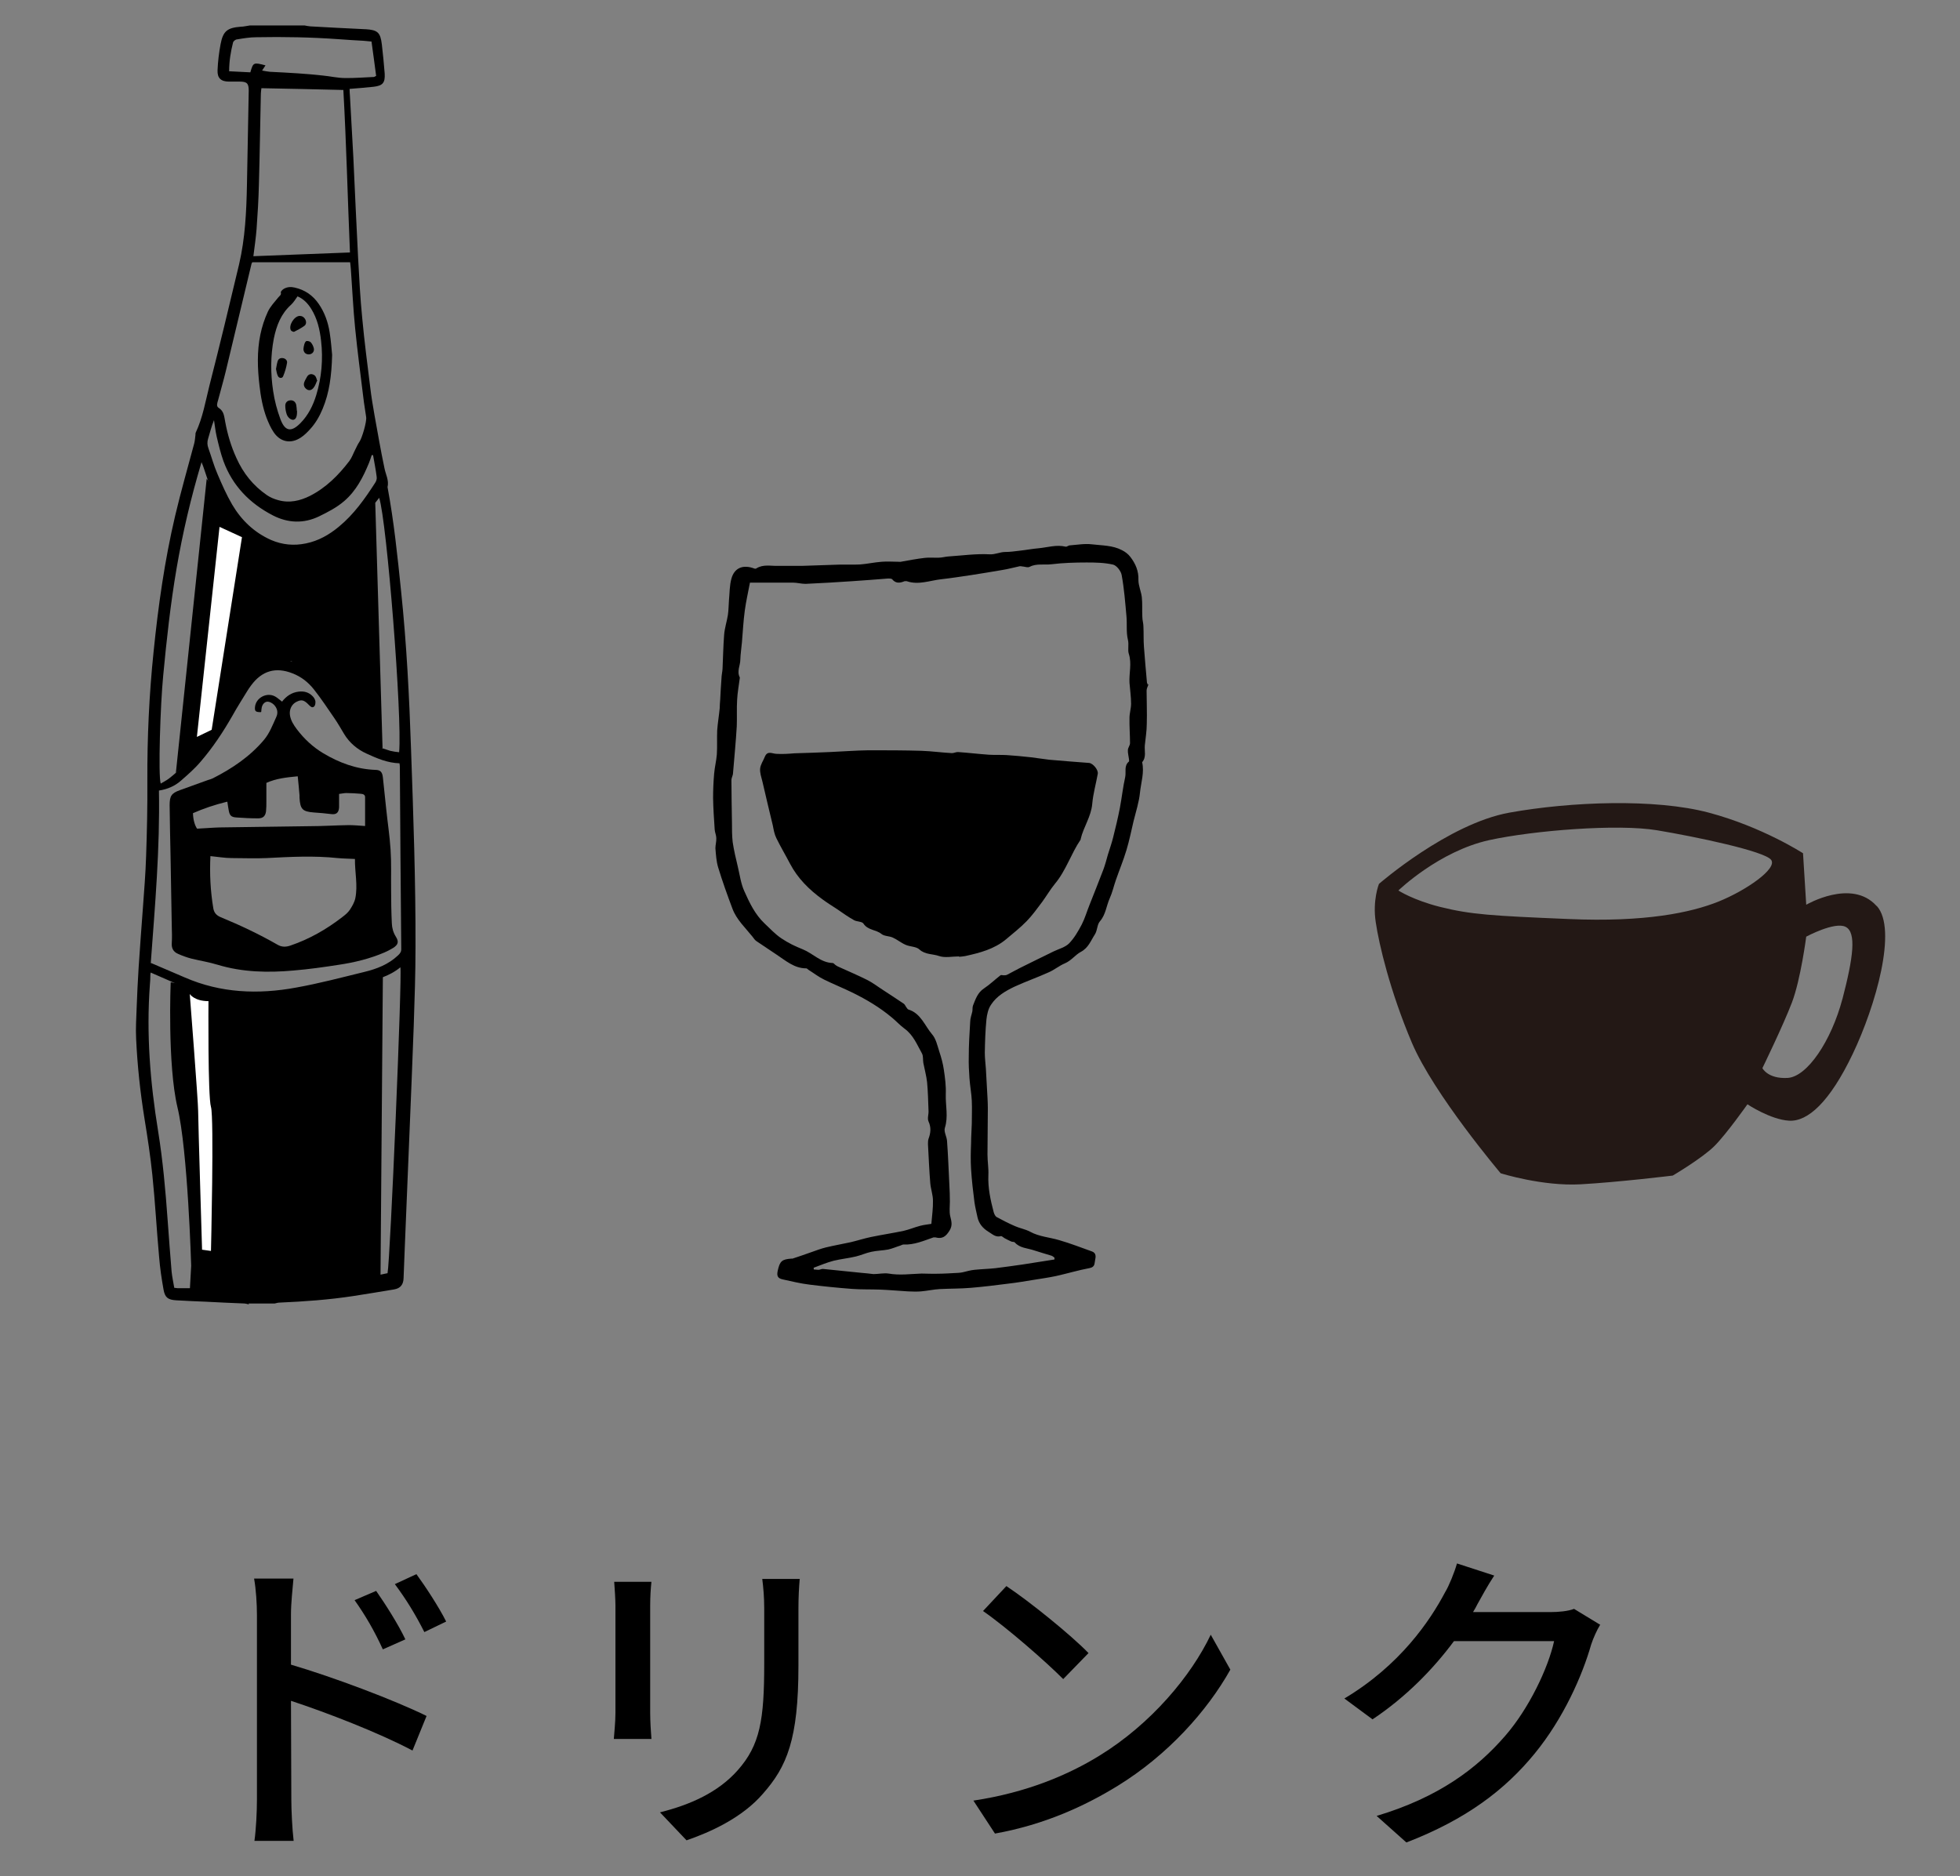<?xml version="1.0" encoding="UTF-8"?>
<svg xmlns="http://www.w3.org/2000/svg" version="1.1" viewBox="0 0 110 105.31">
  <rect x="0" y="0" width="110" height="105.31" fill="#808080" stroke="none"/>
  <defs>
    <style>
      .cls-1 {
        fill: #fff;
      }

      .cls-1, .cls-2 {
        fill-rule: evenodd;
      }

      .cls-3 {
        fill: #231815;
      }
    </style>
  </defs>
  <!-- Generator: Adobe Illustrator 28.6.0, SVG Export Plug-In . SVG Version: 1.2.0 Build 709)  -->
  <g>
    <g id="_レイヤー_1" data-name="レイヤー_1">
      <g id="_レイヤー_1-2">
        <g>
          <g>
            <path class="cls-2" d="M13.97,73.21c-.08-.02-.16-.04-.24-.05-.72-.03-1.45-.06-2.17-.1-.56-.02-1.12-.05-1.68-.08-.45-.03-.62-.15-.7-.59-.11-.61-.2-1.22-.25-1.84-.14-1.53-.22-3.07-.38-4.61-.11-1.06-.27-2.11-.44-3.15-.24-1.49-.4-2.98-.47-4.49-.03-.58.01-1.17.03-1.75.03-.75.06-1.49.11-2.24.07-1.12.16-2.24.24-3.35.07-.97.15-1.93.18-2.9.05-1.41.08-2.82.07-4.24-.01-2.42.1-4.83.35-7.24.26-2.57.62-5.12,1.21-7.63.32-1.36.71-2.71,1.07-4.06.04-.16.05-.32.07-.48,0-.05,0-.1.02-.14.39-.83.54-1.73.76-2.61.58-2.27,1.13-4.55,1.67-6.83.34-1.46.41-2.95.44-4.45.03-1.76.07-3.52.1-5.29,0-.41-.1-.51-.51-.51h-.6c-.44,0-.66-.19-.64-.64.02-.49.08-.98.17-1.46.14-.74.38-.92,1.13-.98.17,0,.34-.05.51-.07h3.08c.1.02.2.04.31.05,1.03.06,2.05.11,3.08.16h.03c.67.04.83.18.91.85.06.54.12,1.09.16,1.64.03.52-.11.68-.62.74-.44.05-.88.08-1.35.12,0,.14.01.27.02.39.06,1.14.13,2.28.19,3.43.09,1.9.17,3.8.27,5.7.06,1.12.12,2.24.23,3.35.12,1.3.29,2.6.45,3.89.06.52.15,1.04.24,1.56.18.99.35,1.99.56,2.98.07.35.26.67.17,1.05.36,1.93.56,3.88.76,5.83.31,2.96.46,5.93.56,8.91.13,3.69.26,7.37.25,11.06,0,1.48-.05,2.96-.1,4.44-.07,2.02-.16,4.04-.24,6.05-.09,2.11-.17,4.22-.26,6.33-.02.59-.05,1.19-.07,1.78-.01.35-.17.57-.53.63-.76.13-1.52.25-2.28.37-1.37.21-2.76.31-4.15.37-.09,0-.18.03-.27.05h-1.47s.02.05.02.05ZM8.47,54.57s-.03.07-.03.1c0,.21-.01.42-.03.63-.2,2.74.02,5.46.46,8.16.27,1.67.42,3.36.54,5.04.07.95.14,1.91.22,2.86.03.31.1.61.15.92.08,0,.13.02.18.02,1.62,0,3.25.02,4.87,0,.9-.01,1.8-.07,2.69-.16.93-.1,1.85-.25,2.77-.4.49-.08.98-.19,1.46-.28.15-.71.83-16.77.72-17.17-.64.53-1.41.71-2.18.91-.29.07-.59.13-.89.2-1.34.32-2.67.66-4.05.75-1.76.12-3.47-.07-5.1-.78-.58-.25-1.17-.52-1.78-.78,0,0,0-.02,0-.02ZM22.4,42.22c.18-1.95-.69-12.98-1.12-14.28-.08.1-.15.19-.22.28-.28.35-.54.7-.83,1.04-.55.65-1.21,1.17-1.98,1.52-1.3.59-2.58.56-3.82-.17-.85-.49-1.5-1.18-2-2.02-.43-.71-.73-1.49-.98-2.28-.03-.1-.07-.2-.14-.37-.6,2.01-1.06,3.97-1.4,5.96-.34,1.99-.56,4-.75,6.01-.16,1.61-.29,5.62-.14,6.07.16-.1.33-.18.47-.29.52-.4.97-.87,1.37-1.4.61-.81,1.18-1.65,1.68-2.54.34-.59.69-1.17,1.08-1.72.67-.93,1.62-1.23,2.72-.92.78.21,1.38.69,1.86,1.31.5.66.98,1.34,1.39,2.06.44.77,1.05,1.26,1.88,1.52.14.04.29.1.43.14.16.04.32.06.5.08ZM14.16,14.72s-.03.05-.04.07c-.48,2.02-.97,4.03-1.45,6.05-.13.54-.29,1.08-.43,1.62-.04.14-.12.34.03.43.31.19.31.5.37.79.13.7.33,1.38.63,2.03.38.85.94,1.55,1.71,2.08.19.13.41.22.63.28.63.18,1.23.04,1.79-.24.9-.46,1.6-1.16,2.21-1.96.14-.19.22-.43.33-.64.07-.14.14-.3.23-.43.15-.21.42-1.14.38-1.39-.05-.37-.12-.74-.16-1.11-.16-1.3-.33-2.59-.46-3.89-.11-1.1-.16-2.21-.24-3.31-.01-.15-.03-.29-.04-.38h-5.5s.01,0,.01,0ZM8.48,54.05c.65.28,1.27.54,1.89.81,2.02.88,4.12.96,6.24.57,1.29-.23,2.57-.57,3.84-.88.7-.17,1.35-.42,1.89-.93.12-.11.19-.21.18-.38-.03-3.41-.06-6.81-.08-10.22,0-.06-.01-.11-.02-.18-.67-.02-1.25-.27-1.84-.54-.53-.24-.97-.61-1.27-1.11-.18-.3-.35-.6-.55-.89-.37-.54-.73-1.08-1.13-1.59-.32-.41-.72-.73-1.22-.92-.94-.37-1.71-.14-2.31.67-.08.1-.15.21-.22.32-.28.46-.57.91-.83,1.38-.52.91-1.1,1.79-1.79,2.59-.33.39-.72.73-1.11,1.07-.34.3-.76.48-1.23.55.06,3.26-.22,6.46-.46,9.7,0,0,.02-.02.02-.02ZM19.64,14.16c-.13-3.06-.2-6.08-.37-9.11-1.56-.04-3.07-.07-4.6-.1-.01.12-.03.22-.03.31-.04,1.7-.06,3.41-.11,5.11-.02.83-.07,1.65-.13,2.48-.04.5-.11.99-.18,1.53,1.81-.07,3.6-.14,5.42-.21h0ZM20.84,2.33c-.18-.02-.31-.03-.43-.04-.47-.03-.93-.05-1.4-.09-1.54-.11-3.08-.14-4.62-.11-.36,0-.72.06-1.08.12-.09,0-.21.1-.23.17-.13.52-.22,1.04-.22,1.62.42.02.8.04,1.19.06.16-.56.18-.57.85-.39-.05.08-.11.17-.19.29.18.03.31.06.44.07.54.03,1.07.05,1.61.09.45.03.91.07,1.36.12.42.04.83.14,1.25.14.54.01,1.07-.04,1.61-.06.03,0,.06-.03.13-.06-.08-.63-.17-1.26-.26-1.93,0,0-.01,0-.01,0ZM20.92,25.54s-.04,0-.06.01c-.05.14-.09.29-.15.43-.33.8-.72,1.57-1.4,2.15-.42.36-.91.61-1.4.85-.87.42-1.75.38-2.59-.05-1.3-.67-2.27-1.66-2.78-3.05-.16-.45-.27-.91-.38-1.38-.07-.3-.1-.61-.15-.92-.14.35-.23.7-.33,1.04-.06.19-.05.36.02.55.17.47.3.96.5,1.42.25.59.51,1.18.83,1.73.52.88,1.24,1.57,2.19,1.99.63.27,1.28.33,1.95.19.7-.14,1.31-.49,1.85-.94.84-.69,1.46-1.57,2.04-2.47.06-.09.1-.22.08-.33-.05-.4-.13-.8-.2-1.2,0,0-.02-.02-.02-.02Z"/>
            <path class="cls-2" d="M18.64,19.92c-.03,1.18-.16,2.13-.53,3.02-.17.41-.39.8-.69,1.13-.16.18-.34.36-.54.49-.56.37-1.15.25-1.52-.3-.17-.25-.29-.53-.4-.81-.22-.59-.33-1.21-.4-1.84-.11-.94-.14-1.89.05-2.82.09-.44.23-.88.42-1.29.14-.3.38-.55.59-.81.07-.09.18-.13.14-.28-.01-.05.09-.15.17-.2.19-.11.4-.12.61-.07.58.13,1.02.44,1.35.92s.52,1.02.61,1.59c.08.49.11.99.14,1.27ZM16.7,16.63c-.13.18-.22.34-.36.47-.57.51-.82,1.17-.97,1.89-.19.98-.19,1.97-.04,2.96.08.54.22,1.07.41,1.58.26.69.61.74,1.13.21.43-.44.7-.98.88-1.57.3-.99.39-2.01.27-3.04-.07-.63-.21-1.24-.55-1.79-.19-.31-.44-.57-.78-.71,0,0,.01,0,.01,0Z"/>
            <path class="cls-2" d="M14.64,39.97c-.29,0-.35-.05-.33-.28.04-.52.66-.86,1.13-.6.13.07.24.18.39.29.23-.3.53-.51.92-.56.31-.04.58.03.8.26.07.07.13.17.15.27.01.1,0,.25-.08.31-.11.09-.21-.02-.29-.1-.27-.28-.41-.31-.69-.17-.27.13-.41.43-.37.73.04.31.21.57.39.81.41.54.89.99,1.47,1.34.9.54,1.87.9,2.93.94.29,0,.4.12.43.44.06.57.12,1.14.18,1.71.08.78.2,1.55.25,2.33.05.74.02,1.49.03,2.24,0,.63.01,1.26.04,1.89.01.27.08.52.23.76.17.27.13.44-.15.62-.16.1-.32.18-.5.26-.82.35-1.68.56-2.56.69-.84.13-1.68.25-2.53.32-1.44.13-2.86.1-4.26-.32-.49-.15-1-.23-1.49-.35-.26-.07-.51-.16-.75-.27-.25-.11-.36-.31-.34-.59.02-.31.01-.63,0-.95-.02-1.34-.05-2.68-.07-4.03-.02-.92-.04-1.84-.05-2.77,0-.51.1-.67.57-.84.52-.19,1.05-.38,1.58-.57.09-.03.18-.05.26-.09,1.09-.55,2.1-1.23,2.89-2.17.31-.37.49-.85.69-1.29.11-.24.05-.49-.14-.68-.09-.09-.24-.17-.35-.17-.16,0-.29.14-.33.32-.02.08-.02.16-.03.26h-.02,0ZM11.81,48.03c-.05,1.02,0,1.98.16,2.94.04.26.18.41.42.51,1.09.45,2.15.95,3.18,1.54.24.14.47.14.73.05,1.06-.36,2.02-.91,2.9-1.59.16-.12.32-.25.43-.41.13-.2.26-.42.31-.65.15-.73-.03-1.46-.02-2.21-.35-.02-.66-.02-.97-.05-1.33-.14-2.66-.07-3.99,0-.65.03-1.3,0-1.96,0-.38,0-.77-.07-1.19-.11h0s0-.02,0-.02ZM12.73,45c-.69.17-1.31.38-1.9.64.01.37.1.68.23.87.44-.02.86-.06,1.28-.07,1.68-.03,3.36-.04,5.04-.07.73,0,1.47-.05,2.2-.06.29,0,.58.03.91.05v-1.62c0-.15-.13-.18-.25-.19-.27-.02-.54-.04-.8-.04-.12,0-.25.03-.41.05v.76c-.02.3-.16.41-.45.37-.32-.04-.65-.07-.97-.09-.63-.05-.76-.18-.8-.82v-.14c-.03-.35-.06-.69-.1-1.07-.62.06-1.21.12-1.76.37v1.04c0,.19,0,.37-.02.56-.04.28-.18.39-.45.39-.41,0-.82-.02-1.22-.05-.28-.02-.37-.11-.42-.38-.03-.15-.05-.3-.08-.5,0,0-.03,0-.03,0Z"/>
            <path class="cls-2" d="M16.67,23.05v.07c0,.26-.06.41-.2.44-.13.02-.31-.11-.38-.31-.05-.15-.08-.32-.08-.48,0-.18.12-.29.28-.3.17-.02.31.09.34.28.02.1.02.21.03.31h0Z"/>
            <path class="cls-2" d="M16.82,17.73c.13,0,.25.07.32.21.06.13.05.27-.06.35-.18.13-.37.23-.57.33-.04.02-.17-.04-.19-.09-.13-.27.19-.79.5-.8Z"/>
            <path class="cls-2" d="M15.49,20.71c.03-.16.05-.3.09-.43.04-.14.15-.2.3-.18s.25.14.23.26c-.04.26-.12.52-.22.76-.05.13-.24.12-.3-.03-.06-.12-.07-.26-.1-.38Z"/>
            <path class="cls-2" d="M17.81,21.34c-.07.14-.11.3-.21.42-.08.11-.22.19-.37.1-.14-.09-.21-.23-.16-.39.04-.12.11-.23.17-.34.08-.12.2-.16.33-.11.14.05.18.17.22.32h.02Z"/>
            <path class="cls-2" d="M17.03,19.59c.01-.09.02-.18.05-.27.02-.07.07-.17.12-.18.08-.01.19.02.24.07.08.09.14.21.17.33.05.19-.09.35-.28.35-.18,0-.3-.12-.3-.31h0Z"/>
          </g>
          <path class="cls-2" d="M9.87,43.38l1.73-16.51s3.03,4.25,4.54,4.18c1.51-.07,4.92-2.84,4.92-2.84l.41,13.78s-1.1.4-1.73-1c-.94-2.09-3.39-3.89-3.39-3.89-1.87.14-3.39,2.59-3.39,2.59,0,0-1.37,3.03-2.74,3.39"/>
          <path class="cls-2" d="M9.58,55.13s-.19,4.61.38,7.02c.58,2.4.77,8.89.77,8.89l-.1,1.78,10.72-.53.14-17.83s-4.09,1.59-6.01,1.49-5.91-.82-5.91-.82h.01Z"/>
          <polygon class="cls-1" points="12.32 29.57 13.58 30.15 11.88 40.96 11.05 41.36 12.32 29.57"/>
          <path class="cls-1" d="M11.7,56.18s-.04,5.37.14,5.95,0,8.08,0,8.08l-.5-.07s-.22-7.25-.22-7.79-.47-6.56-.47-6.56c0,0,.25.4,1.05.4h0Z"/>
        </g>
        <g>
          <path class="cls-2" d="M64.46,38.4c-.04.12-.11.24-.11.36,0,.62.03,1.24.01,1.86,0,.41-.07.81-.11,1.21-.03.32.1.66-.15.95.13.57-.06,1.13-.12,1.69-.05.54-.23,1.08-.36,1.61-.13.55-.24,1.1-.4,1.63-.17.57-.4,1.12-.59,1.67-.12.34-.2.71-.35,1.04-.19.42-.22.91-.55,1.29-.16.18-.14.51-.28.73-.23.35-.36.76-.8.99-.3.16-.53.49-.89.64-.31.13-.58.36-.9.5-.64.29-1.3.52-1.93.81-.5.24-1,.53-1.31,1.01-.16.23-.23.55-.26.84-.06.62-.08,1.24-.09,1.86,0,.3.04.6.06.89l.06,1.08c.02.38.05.77.05,1.15,0,.86-.02,1.73-.02,2.59,0,.39.07.78.05,1.16-.03.71.12,1.4.3,2.08.03.1.09.23.17.27.33.18.68.36,1.03.51.27.12.58.17.84.31.51.28,1.08.31,1.62.47.63.18,1.24.42,1.86.64.24.09.21.3.17.49-.04.18,0,.38-.3.44-.64.12-1.27.31-1.9.45-.43.09-.86.15-1.29.22-.45.07-.89.15-1.34.2-.71.09-1.42.18-2.14.24-.58.05-1.17.04-1.75.07-.35.02-.7.1-1.05.13-.24.02-.49.01-.73,0-.52-.03-1.05-.08-1.57-.1-.53-.02-1.05,0-1.58-.04-.79-.06-1.59-.14-2.38-.24-.5-.06-.99-.18-1.49-.29-.29-.06-.36-.19-.29-.5.12-.53.23-.63.77-.67h.06c.34-.11.68-.23,1.02-.35.29-.1.57-.21.86-.28.46-.11.92-.19,1.38-.29.38-.09.75-.21,1.13-.29.62-.13,1.24-.22,1.85-.35.31-.07.61-.2.92-.28.22-.06.46-.08.63-.11.04-.48.1-.89.09-1.3,0-.32-.12-.65-.15-.97-.06-.73-.09-1.47-.13-2.2,0-.1,0-.21.03-.3.12-.33.16-.63,0-.98-.08-.17.02-.41,0-.62-.02-.53-.03-1.05-.08-1.58-.04-.36-.14-.72-.21-1.08-.03-.17,0-.38-.07-.52-.28-.5-.49-1.05-.99-1.41-.26-.19-.48-.44-.73-.64-.66-.55-1.4-.99-2.17-1.37-.53-.26-1.08-.48-1.61-.74-.31-.15-.59-.37-.88-.55-.04-.03-.08-.08-.12-.08-.68,0-1.16-.44-1.68-.78-.38-.25-.75-.5-1.12-.75-.09-.06-.15-.16-.22-.25-.4-.5-.89-.95-1.12-1.56-.29-.77-.57-1.55-.81-2.34-.1-.34-.12-.7-.15-1.06,0-.19.06-.38.05-.57,0-.16-.08-.32-.09-.48-.04-.59-.08-1.18-.09-1.77,0-.46.02-.92.06-1.38.03-.35.12-.7.15-1.06.03-.45,0-.91.02-1.36.03-.41.1-.82.14-1.23,0-.17.02-.34.03-.51.02-.39.04-.78.07-1.16,0-.18.05-.37.06-.55.03-.64.04-1.28.09-1.92.03-.37.15-.73.21-1.1.04-.27.04-.55.06-.82.04-.41.03-.84.14-1.23.17-.61.66-.79,1.26-.57.04.02.11.03.14,0,.38-.24.8-.13,1.2-.14h1.34c.69-.02,1.38-.05,2.08-.07.4-.01.8.01,1.2-.01.4-.03.8-.12,1.2-.15.33-.03.66,0,.99,0,.03,0,.06.01.09,0,.45-.08.91-.17,1.36-.22.25-.03.51,0,.77-.01.19,0,.37-.06.56-.07.76-.05,1.53-.16,2.29-.12.33.02.58-.13.88-.13.27,0,.54-.04.8-.07.37-.04.73-.11,1.09-.14.5-.05.99-.21,1.5-.09.07.02.15-.06.22-.07.42-.03.85-.11,1.26-.06.57.07,1.16.05,1.69.33.18.09.35.22.47.38.29.38.47.79.45,1.3,0,.31.15.63.19.95.04.37.01.75.03,1.12,0,.18.06.35.06.52.02.39,0,.78.03,1.16.05.67.11,1.34.17,2.01,0,.02.02.03.03.05v.06l.06-.03h0ZM45.67,71.17v.08c.09,0,.18.02.26.02.09,0,.18-.06.26-.05.72.07,1.44.15,2.16.22.22.02.45.04.67.07.28,0,.57-.07.85-.03.62.11,1.24.02,1.85,0,.29,0,.57.02.85.01.41,0,.81-.03,1.22-.05.08,0,.15-.02.23-.03.22-.05.45-.12.67-.14.39-.04.78-.05,1.16-.09.52-.06,1.04-.14,1.55-.21.6-.09,1.19-.19,1.78-.28v-.1s-.1-.09-.16-.11c-.32-.1-.65-.19-.98-.3-.37-.13-.8-.12-1.09-.45-.04-.04-.14-.02-.2-.05-.13-.06-.25-.12-.38-.19-.07-.04-.15-.13-.2-.11-.3.08-.48-.12-.7-.25-.31-.19-.53-.45-.61-.81-.06-.28-.13-.56-.17-.84-.08-.61-.15-1.23-.19-1.85-.03-.49-.02-.97,0-1.46,0-.37.03-.74.04-1.1,0-.43.02-.86,0-1.29-.02-.42-.1-.83-.13-1.25-.03-.41-.05-.82-.04-1.22,0-.65.04-1.31.08-1.96,0-.2.08-.39.12-.58.02-.11,0-.24.04-.34.14-.35.26-.72.61-.95.33-.22.62-.5.93-.74.04-.03.11,0,.17,0,.07,0,.14,0,.2-.03.24-.12.46-.25.7-.37.64-.32,1.28-.63,1.91-.94.29-.14.65-.23.87-.45.29-.3.51-.68.71-1.06.18-.35.29-.74.44-1.11.26-.66.53-1.33.78-1.99.1-.27.17-.55.25-.83.1-.32.21-.63.29-.95.14-.55.27-1.1.38-1.66.11-.58.17-1.16.3-1.74.06-.29-.08-.63.21-.87.02-.02,0-.09,0-.14-.02-.17-.07-.34-.06-.5,0-.13.12-.26.12-.39,0-.47-.04-.95-.03-1.42,0-.26.09-.53.09-.79,0-.39-.06-.79-.09-1.18-.03-.54.14-1.08-.04-1.63-.07-.22.02-.51-.05-.79-.1-.42-.04-.87-.08-1.31-.07-.78-.13-1.56-.27-2.32-.04-.22-.28-.53-.48-.58-.48-.11-.98-.12-1.48-.12-.66,0-1.32.02-1.98.1-.41.05-.84-.06-1.24.15-.08.04-.22,0-.33-.02-.07,0-.14-.03-.21-.02-.33.07-.65.16-.97.21-.59.1-1.18.2-1.77.29-.55.08-1.11.17-1.66.23-.64.07-1.28.34-1.94.11h-.12c-.25.1-.49.15-.7-.11-.04-.04-.15-.04-.23-.04-.67.05-1.34.11-2.01.15-.87.06-1.74.11-2.62.15-.24,0-.48-.07-.72-.07h-2.4c-.1.53-.22,1.05-.29,1.57-.08.59-.11,1.19-.16,1.78-.03.33-.08.65-.09.97,0,.33-.21.66-.03,1v.03c-.05.41-.13.82-.15,1.23-.03.49,0,.99-.02,1.48-.05.88-.14,1.75-.21,2.63,0,.13-.09.26-.09.4,0,.79.02,1.58.03,2.37,0,.37,0,.74.04,1.1.07.47.18.93.29,1.39s.17.94.36,1.36c.29.65.6,1.31,1.14,1.82.31.29.6.61.95.84.37.25.78.45,1.19.61.57.23,1.01.75,1.68.77.06,0,.11.08.17.12.06.04.12.08.18.1.53.24,1.07.47,1.59.73.32.16.61.39.91.58.38.25.77.5,1.15.76.05.04.08.11.12.17.04.05.08.13.13.15.7.21.92.91,1.33,1.39.22.25.3.64.41.98.11.33.2.66.25,1,.07.46.13.93.11,1.39-.02.62.15,1.25-.05,1.88-.07.21.1.48.12.73.06.81.09,1.63.13,2.44.02.33.03.65.03.98,0,.27-.04.55.02.81.07.29.14.52-.04.81-.21.34-.41.48-.79.38h-.11c-.55.19-1.09.43-1.69.4-.05,0-.11.04-.17.06-.23.07-.45.17-.68.22-.31.06-.64.06-.95.13-.29.06-.57.19-.86.26-.41.1-.84.14-1.25.24-.39.1-.76.26-1.14.4l.03.02h0Z"/>
          <path class="cls-2" d="M53.81,53.68c-.37,0-.77.09-1.1-.02-.36-.13-.78-.07-1.11-.37-.18-.17-.52-.15-.77-.26-.26-.11-.48-.3-.73-.41-.2-.09-.47-.07-.63-.2-.3-.25-.76-.2-1.01-.58-.08-.13-.37-.1-.54-.2-.32-.18-.62-.39-.92-.6-.29-.19-.58-.37-.85-.57-.74-.54-1.38-1.17-1.81-1.99-.25-.48-.53-.95-.77-1.44-.11-.22-.15-.47-.2-.72-.2-.82-.39-1.63-.58-2.45-.06-.24-.15-.49-.13-.73.02-.23.18-.45.27-.68.15-.34.4-.16.64-.15.33.02.67,0,1.01-.03.66-.02,1.31-.04,1.97-.07.73-.03,1.47-.09,2.2-.1.99,0,1.98,0,2.97.03.57.02,1.14.1,1.71.13.11,0,.23-.07.35-.06.58.04,1.15.11,1.73.15.33.02.66,0,.99.02.44.03.89.07,1.33.12.35.04.7.1,1.05.14.74.07,1.49.12,2.24.18.22.02.53.39.49.61-.1.56-.26,1.11-.31,1.68-.06.72-.49,1.3-.65,1.98v.03c-.54.79-.82,1.74-1.45,2.49-.26.32-.47.68-.71,1.01-.28.37-.55.75-.87,1.08-.36.37-.77.69-1.16,1.02-.66.55-1.47.76-2.29.94-.11.02-.22.03-.33.04h0l-.03-.02Z"/>
        </g>
        <path class="cls-3" d="M105.31,50.84c-1.4-1.55-3.94-.06-3.94-.06l-.18-2.89s-2.28-1.48-5.29-2.28-7.75-.62-11.19,0-7.32,4-7.32,4c0,0-.37.92-.18,2.15.18,1.23.8,3.87,2.03,6.77,1.23,2.89,4.98,7.32,4.98,7.32,0,0,2.34.74,4.49.62,2.15-.12,5.17-.49,5.17-.49,0,0,1.66-.98,2.34-1.66.68-.68,1.85-2.34,1.85-2.34,0,0,1.29.86,2.34.92,1.05.06,2.28-1.05,3.57-3.75s2.52-7.01,1.35-8.3h-.02,0ZM96.45,50.6c-1.54.62-4.12,1.17-8.43.98-4.31-.18-5.47-.25-7.2-.68-1.51-.38-2.34-.92-2.34-.92,0,0,2.28-2.21,5.11-2.83,2.48-.54,7.2-.92,9.41-.55s6.03,1.17,6.4,1.66-1.41,1.72-2.95,2.34ZM103.4,56.07c-.62,2.34-1.97,4.37-3.08,4.43s-1.41-.55-1.41-.55c0,0,1.17-2.4,1.66-3.69.49-1.29.8-3.69.8-3.69,0,0,1.6-.86,2.21-.55.62.31.43,1.72-.18,4.06h0Z"/>
      </g>
      <g>
        <path d="M16.33,93.43c2.38.7,5.83,2,7.61,2.88l-.79,1.94c-1.91-1.01-4.84-2.14-6.82-2.79l.02,5.56c0,.56.05,1.64.13,2.3h-2.2c.09-.63.14-1.62.14-2.3v-10.4c0-.58-.05-1.42-.16-2.02h2.21c-.05.59-.14,1.37-.14,2.02,0,0,0,2.81,0,2.81ZM21.48,92.56c-.47-1.03-.97-1.89-1.58-2.75l1.21-.52c.49.7,1.24,1.87,1.64,2.72l-1.26.56ZM23.82,91.61c-.52-1.03-1.03-1.85-1.66-2.7l1.21-.56c.49.67,1.26,1.84,1.67,2.66l-1.22.59Z"/>
        <path d="M36.56,88.78c-.04.38-.07.83-.07,1.33v6.03c0,.47.04,1.1.07,1.46h-2.11c.02-.31.09-.94.09-1.46v-6.03c0-.32-.04-.95-.07-1.33h2.09ZM44.88,88.64c-.04.47-.07,1.01-.07,1.66v3.2c0,4.12-.65,5.65-1.98,7.16-1.17,1.37-2.99,2.18-4.3,2.63l-1.49-1.57c1.71-.43,3.26-1.12,4.36-2.36,1.26-1.42,1.49-2.83,1.49-5.98v-3.1c0-.65-.05-1.19-.11-1.66,0,0,2.11,0,2.11,0Z"/>
        <path d="M61.7,98.54c2.9-1.78,5.15-4.48,6.25-6.79l1.1,1.96c-1.3,2.32-3.51,4.79-6.32,6.52-1.82,1.12-4.1,2.18-6.89,2.68l-1.21-1.85c3.01-.45,5.35-1.46,7.07-2.52ZM61.09,92.78l-1.42,1.46c-.94-.95-3.17-2.9-4.5-3.82l1.31-1.4c1.28.85,3.6,2.72,4.61,3.76Z"/>
        <path d="M89.8,91.2c-.18.29-.38.74-.5,1.1-.49,1.73-1.55,4.14-3.17,6.12-1.66,2.03-3.83,3.69-7.2,4.99l-1.67-1.49c3.47-1.04,5.62-2.65,7.22-4.5,1.33-1.53,2.41-3.8,2.74-5.31h-5.62c-1.15,1.55-2.68,3.13-4.57,4.39l-1.58-1.17c3.13-1.87,4.81-4.37,5.65-5.96.22-.36.52-1.1.67-1.62l2.09.68c-.36.54-.74,1.24-.94,1.6-.07.14-.16.31-.25.45h4.32c.5,0,1.01-.05,1.35-.18,0,0,1.48.9,1.48.9Z"/>
      </g>
    </g>
  </g>
</svg>